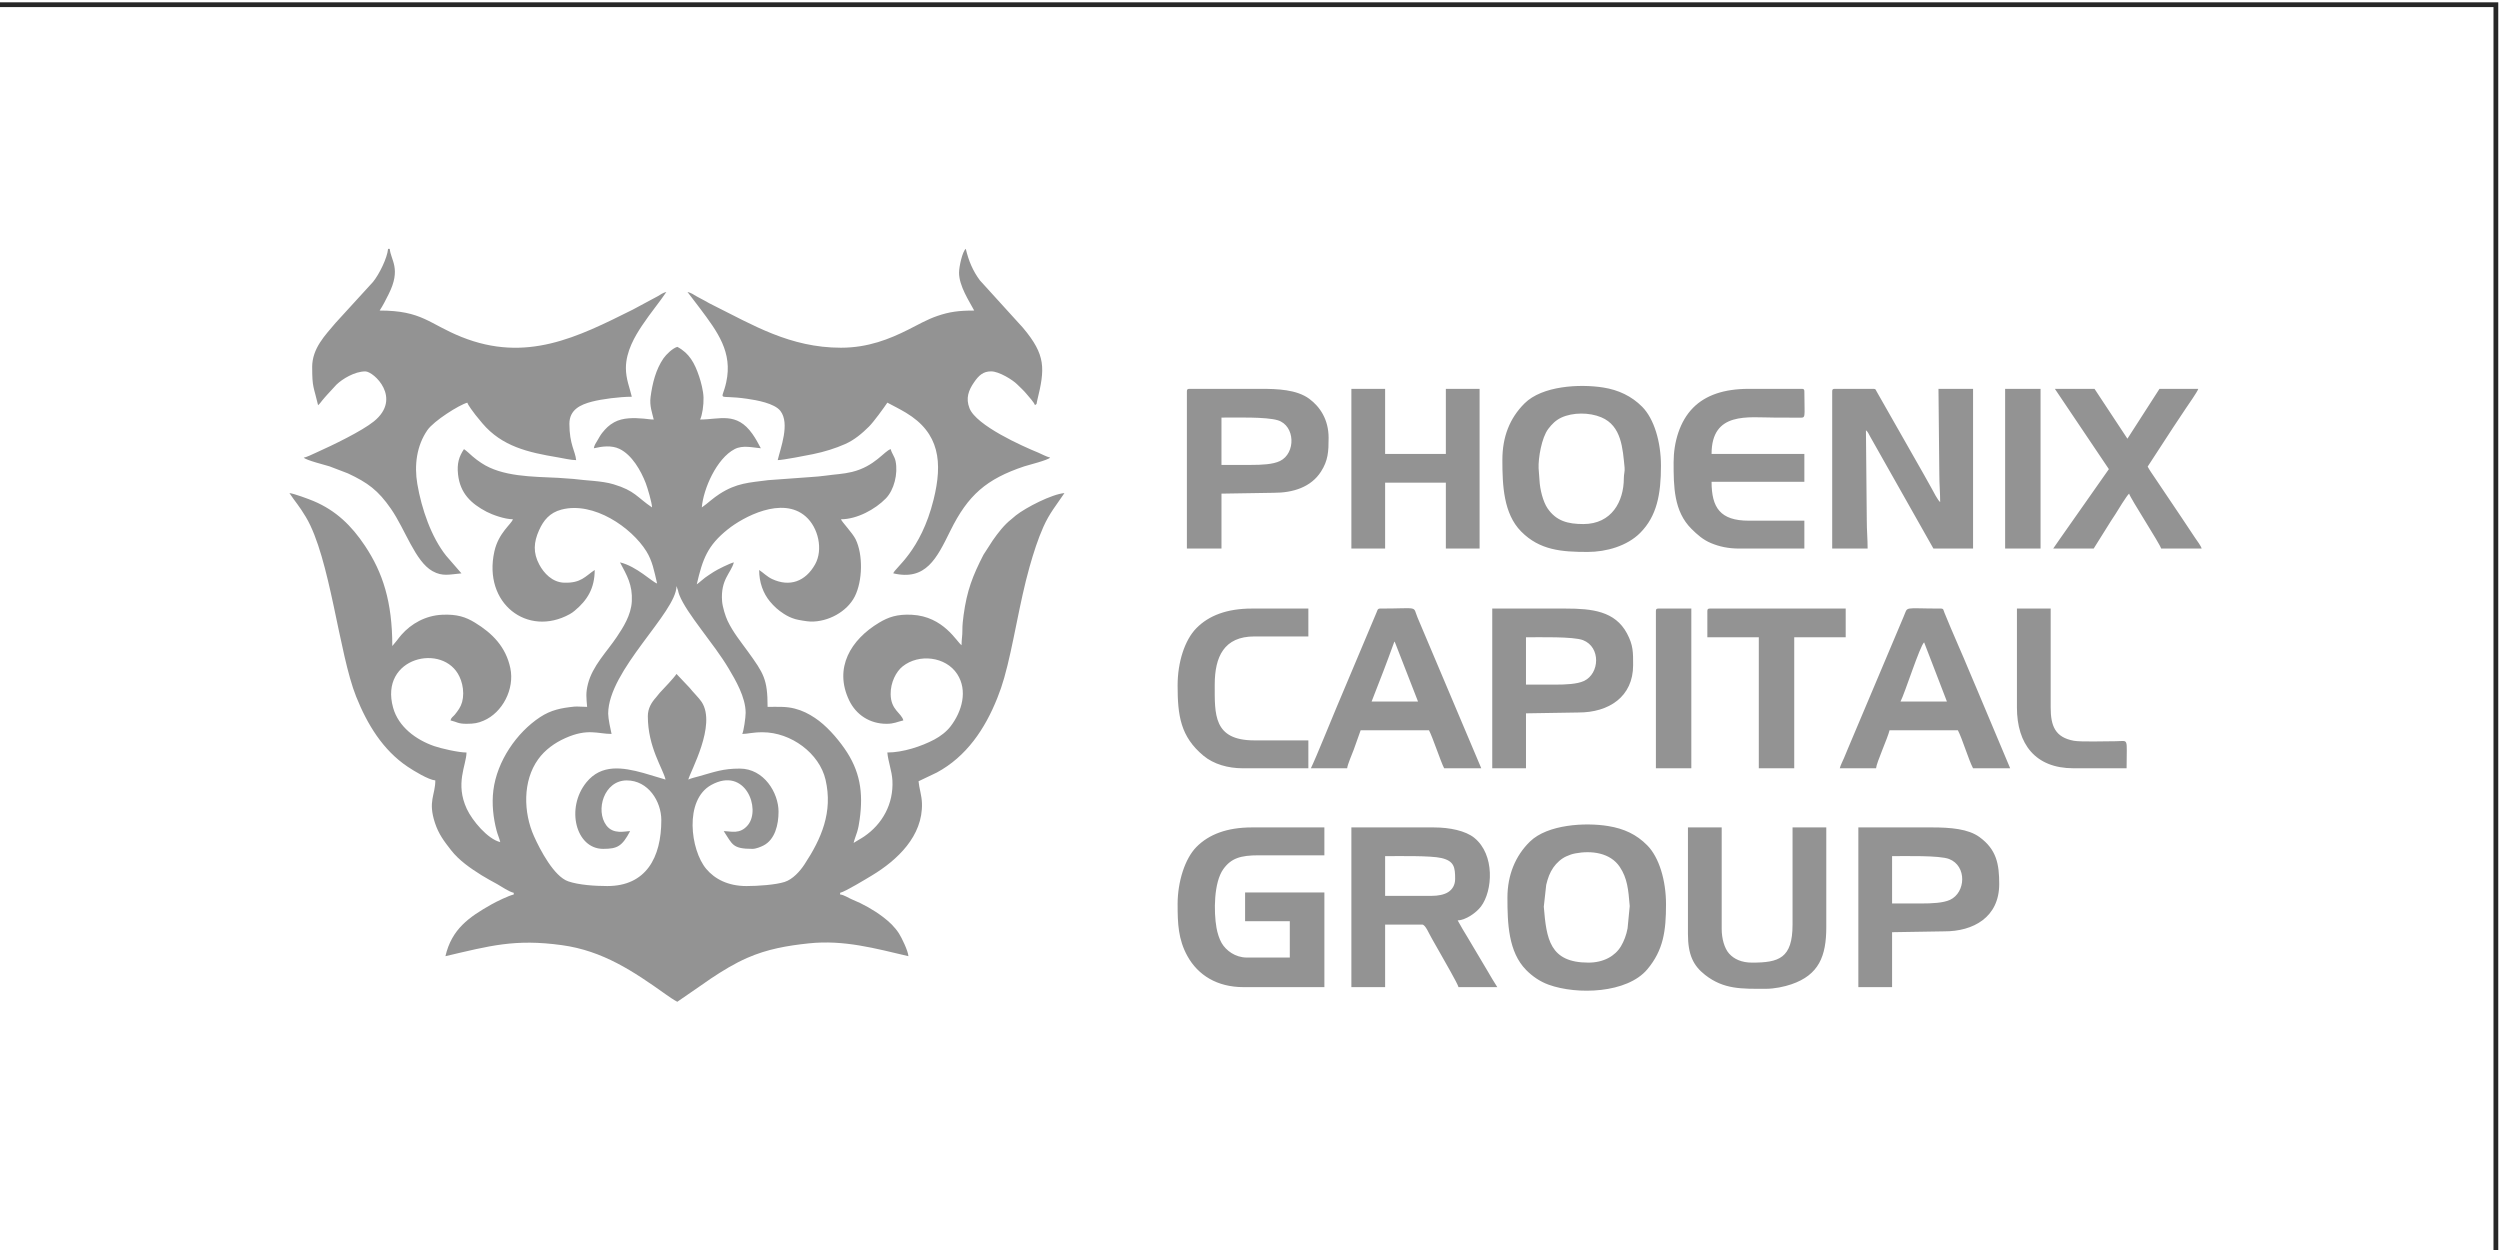 <?xml version="1.0" encoding="UTF-8"?> <svg xmlns="http://www.w3.org/2000/svg" xmlns:xlink="http://www.w3.org/1999/xlink" xmlns:xodm="http://www.corel.com/coreldraw/odm/2003" xml:space="preserve" width="40mm" height="20mm" version="1.1" style="shape-rendering:geometricPrecision; text-rendering:geometricPrecision; image-rendering:optimizeQuality; fill-rule:evenodd; clip-rule:evenodd" viewBox="0 0 4000 2000"> <defs> <style type="text/css"> .fil1 {fill:#939393} .fil0 {fill:#272727;fill-rule:nonzero} </style> </defs> <g id="Слой_x0020_1">  <path class="fil0" d="M-6.6 3.72l4003.81 0 0 2007.62 -4007.62 0 0 -2007.62 3.81 0zm3996.19 7.62l-3992.38 0 0 1992.38 3992.38 0 0 -1992.38z"></path> <g id="_2140189235760"> <path class="fil1" d="M1036.53 1145.89c0,49.75 24.22,83.72 28.33,101.41l-35.36 -10.54c-33.53,-9.2 -67.25,-14.5 -91.19,14.89 -33.46,41.07 -17.16,106.53 26.7,106.53 22.76,0 30.31,-4.01 43.18,-28.39 -8.22,0 -26.85,5.84 -38.05,-9.2 -17.82,-23.96 -3.84,-71.93 32.65,-71.93 34.36,0 55.32,33.53 55.32,63.55 0,59.86 -24.46,105.47 -86.36,105.47 -20.1,0 -45.88,-1.77 -62.64,-7.55 -22.69,-7.82 -44.83,-50.1 -54.75,-72.24 -16.91,-37.77 -18.33,-88.3 6.71,-123.05 10.82,-15.01 26.25,-26.18 43.2,-33.78 36.21,-16.24 52.13,-6.76 74.21,-6.76 -1.66,-7.15 -5.4,-24.68 -5.4,-32.44 0,-69.3 109.3,-162.1 109.3,-204.17l2.45 7.01c0.89,3.5 0.85,4.07 2.13,7.33 11.81,30.09 55.1,77.55 78.66,117.23 11.2,18.86 27.4,46.32 27.4,71.24 0,7.82 -3.12,29.07 -5.4,33.8 8.93,0 15.74,-2.7 32.38,-2.7 45.86,0 91.18,33.92 100.88,76.04 11.9,51.67 -6.48,94.07 -33.94,135.71 -7.07,10.72 -18.62,23.65 -31.64,27.78 -14.5,4.6 -42.75,6.55 -60.93,6.55 -29.4,0 -50.72,-11.18 -64.39,-27.42 -25.3,-30.07 -35.67,-110.39 8.14,-134.41 54.41,-29.84 79.66,38.36 58.6,64.13 -12.76,15.62 -27.35,9.82 -38.78,9.82 14.09,21.09 13.53,28.39 45.88,28.39 5.92,0 13.65,-3.33 17.61,-5.34 18.61,-9.48 24.22,-33.36 24.22,-54.15 0,-29.99 -23.15,-68.96 -62.07,-68.96 -26.86,0 -40.04,5.24 -64.77,12.17 -5.25,1.47 -13.1,3.27 -17.54,5.41 2.92,-12.55 45.51,-87.27 21.37,-124.18 -4.2,-6.42 -14.23,-16.13 -19.24,-22.63l-21.02 -22.21c-4.8,7.18 -19.68,22.52 -26.67,30.07 -2.77,3 -3.28,4.33 -6.07,7.44 -7.28,8.11 -13.14,17.58 -13.14,30.1l0.03 -0.02zm-236.14 201.47c-19.92,-4.65 -44.81,-34.34 -53.54,-53.17 -18.87,-40.67 -0.89,-69.34 -0.43,-90.16 -12.87,0 -41.18,-6.56 -51.81,-10.28 -29.22,-10.21 -57.07,-30.74 -65.61,-61.35 -22.68,-81.28 80.8,-104.48 106.22,-49.65 3.39,7.32 5.89,16.3 5.9,26.63 0.01,10.39 -2.43,18.19 -6.53,24.65 -2.02,3.17 -4.52,6.53 -6.85,9.36 -3.19,3.88 -5.62,4.24 -6.96,9.25 10.45,2.44 11.72,5.47 25.62,5.45 12.49,-0.02 18.4,-1.19 27.42,-5.03 30.02,-12.79 49.82,-50.43 42.69,-84.17 -7.15,-33.85 -28.6,-55.69 -56.84,-72.84 -14.44,-8.78 -28.38,-13.59 -52.39,-12.43 -26.56,1.28 -49.29,14.22 -65.08,32.14 -2.49,2.83 -4.7,5.85 -7.18,9.03 -2.78,3.55 -4.7,5.85 -7.33,8.88 0,-70.79 -15.13,-117.39 -43.72,-160.36 -21.45,-32.23 -46.43,-56.52 -82.33,-71.64 -7.07,-2.98 -31.6,-12.15 -38.57,-12.73 9.56,14.31 15.51,20.13 26.42,38.43 38.85,65.21 52.79,218.34 80.37,287.24 17.66,44.1 42.61,85.5 82.39,112.15 9.82,6.58 33.33,20.99 44.26,21.9 0,23.69 -12.09,33.06 -0.53,68.14 5.88,17.85 14.71,29.37 25.59,43.32 13,16.66 30.78,28.87 48.89,40.25 8.46,5.32 16.01,9.19 24.98,14.18 7.65,4.26 18.3,12.02 26.56,13.95l0 2.7c-8.52,1.99 -27.58,11.32 -35.52,15.79 -36.2,20.41 -63.7,39.54 -73.78,82.91 71.28,-16.64 110.87,-27.98 186.3,-17.66 65.71,8.99 114.76,42.12 165.89,78.5 5.64,4.01 12.71,8.9 18.89,12.17 0.24,-0.21 0.62,-0.85 0.73,-0.62l35.17 -24.25c6.42,-4.25 11,-7.81 17.54,-12.18 18.71,-12.49 37.86,-24.22 58.53,-33.3 31.85,-13.99 63.82,-19.52 98.32,-23.16 56.3,-5.93 106.06,8.04 159.44,20.5 -0.74,-8.96 -10.86,-29.66 -15.09,-36.26 -6.9,-10.76 -15.73,-19.01 -25.95,-26.73 -14.86,-11.22 -31.9,-20.78 -49.18,-27.79 -5.43,-2.2 -12.87,-7.4 -19.08,-7.92l0 -2.7c8.35,-1.95 41.4,-22.03 50.69,-27.63 40.7,-24.51 81.97,-63.18 80.25,-115.74 -0.43,-12.94 -4.54,-24.2 -5.45,-35.11l29.24 -13.97c47.32,-25.46 77.05,-69.58 96.84,-119.31 4.39,-11.05 7.55,-20.14 11,-32.24 14.5,-50.87 24.31,-120.19 40.45,-177.15 6.48,-22.87 13.34,-44.39 22.19,-64.3 9.86,-22.17 20.98,-35.04 33.72,-54.1 -20.14,1.68 -61.54,22.98 -77.71,35.71 -3.16,2.48 -4.33,3.91 -7.31,6.2 -11.4,8.8 -21.4,21.97 -29.69,33.79l-14.84 22.99c-17.34,33.71 -26.43,57.17 -31.81,96.57 -1.03,7.56 -2,16.31 -1.92,23.76 0.1,10.07 -1.34,14.23 -1.34,24.35 -7.73,-5.19 -28.6,-46.14 -79.6,-48.69 -23.85,-1.19 -37.69,3.91 -52.22,12.6 -45.39,27.16 -72.87,72.43 -48.02,124.35 11.12,23.23 33.15,37.52 59.75,37.52 12.21,0 16.27,-2.94 26.99,-5.45 -3.25,-12.22 -20.02,-16.44 -20.35,-41.92 -0.23,-18.83 8.73,-36.15 19.15,-44.47 26.07,-20.81 69.07,-15.82 87.34,12.24 17.14,26.33 7.78,59.71 -10.56,83.62 -6.58,8.58 -16.22,15.94 -26.09,21.18 -20.43,10.86 -50.2,20.72 -75.12,20.72 1.15,13.92 7.32,29.8 8.1,44.62 2.01,37.67 -16.09,69.94 -45.31,89.81 -5.75,3.91 -11.31,6.59 -16.76,10.25 1.41,-6.08 3.7,-11.38 5.57,-17.39 1.97,-6.34 3,-12.26 4.11,-20.22 6.04,-43.38 0.65,-78.02 -24.52,-113.83 -12.24,-17.41 -29.43,-36.98 -47.22,-48.69 -9.76,-6.43 -19.39,-11.56 -32.37,-14.89 -14.01,-3.59 -27.28,-2.67 -43.21,-2.67 0,-44.39 -6.2,-53.48 -31.6,-88.68 -11.84,-16.4 -23.38,-30.3 -32.29,-48.77 -3.53,-7.31 -8.21,-22.36 -8.92,-31.63 -2.66,-34.86 14.23,-44.84 18.84,-62.14 -6.71,1.56 -26.43,11.43 -32.14,15.13 -4.68,3.04 -9.48,6.11 -13.75,9.2 -4.4,3.18 -9.09,7.88 -13.48,10.83 9.48,-40.77 17.16,-62 49.74,-88.07 24.34,-19.48 87.07,-53.67 124.67,-20.44 20.14,17.79 28.13,52.99 14.95,76.52 -15.31,27.33 -40.56,36.71 -68.85,23.47 -7.77,-3.64 -13.91,-9.93 -20.66,-14.46 0,19.86 6.39,37.25 17.22,50.35 6.63,8.01 13.3,14 22.16,19.71 5.74,3.7 11.28,6.45 18.45,8.56 4.68,1.37 18.52,3.76 24.53,3.91 27.8,0.65 58.19,-15.62 70.62,-40.13 12.52,-24.68 13.46,-66.82 1.35,-91.58 -4.93,-10.07 -22.42,-28.17 -23.43,-31.96 25.5,0 54.77,-15.78 71.89,-33.43 13.07,-13.49 19.6,-39.45 15.49,-59.53 -1.61,-7.89 -6.08,-12.03 -7.76,-19.26 -9.98,2.67 -25.35,27.61 -62.06,36.52 -14.05,3.42 -26.7,3.69 -42.62,5.97 -6.04,0.87 -16.91,1.86 -22.18,2.11l-69.19 5.04c-30.45,3.97 -50.34,4.4 -77.82,22.08 -4.46,2.86 -9.55,6.69 -13.99,10.32 -4.8,3.93 -9.64,8.04 -14.42,11.24 2.48,-29.78 23.76,-78.42 52.59,-93.34 12.93,-6.7 28.54,-2.42 41.87,-1.31 -4.43,-8.38 -8.2,-15.48 -13.5,-22.98 -25.41,-35.98 -52.59,-22.99 -83.66,-22.99 3.55,-7.42 5.8,-23.34 5.45,-35.2 -0.32,-10.91 -4.04,-24.84 -6.96,-33.59 -7.21,-21.6 -15.81,-37.36 -34.92,-47.5 -7.38,1.98 -17.91,12.2 -22.16,18.36 -12.32,17.88 -17.74,39.91 -20.66,61.78 -1.9,14.24 2.56,25.44 5.04,36.14 -5.35,0 -9.75,-0.93 -16.07,-1.47 -15.68,-1.33 -33.24,-1.78 -47.09,5.78 -8.41,4.59 -13.59,9.93 -19.36,17.11 -2.7,3.35 -4.92,7.55 -7.31,11.6 -2.23,3.78 -5.6,8.55 -5.97,12.95 13.37,-3.12 28.21,-5.07 40.89,0.94 20.07,9.53 34.44,34.87 42.21,55.06 2.71,7.03 9.84,30.96 10.01,38.65 -24.03,-16.12 -27.18,-26.7 -61.58,-37.01 -19.15,-5.74 -43.36,-5.76 -64.29,-8.59l-23.92 -1.72c-42.08,-2.04 -90.1,-1.68 -123.34,-23.8 -5.3,-3.53 -9.17,-6.38 -13.89,-10.41 -4.63,-3.95 -9.05,-8.51 -13.9,-11.76 -7.97,11.94 -11.44,22.93 -9.49,40.55 3.33,30.23 20.94,46.7 45.72,59.71 9.03,4.74 29.01,11.97 42.04,11.97 -1.98,7.42 -22.94,21.42 -29.63,51.45 -18.57,83.34 53.12,137.54 120.47,100.44 3.37,-1.85 5.21,-3.24 7.98,-5.53 20.11,-16.71 32.06,-35.7 32.06,-65.22 -15.35,10.3 -21.81,21.13 -48.62,20.36 -19.45,-0.56 -32.77,-15.43 -40,-28.91 -10.17,-18.97 -9.03,-35.76 -0.42,-54.99 7.12,-15.91 17.05,-28.15 35.83,-33.06 51.82,-13.52 112.28,28.9 135.8,66.56 9.71,15.54 12.62,31.69 17.26,51.66 -7.37,-1.97 -32.98,-27.64 -59.37,-33.8 11.09,20.99 20.19,35.67 18.91,62.22 -1.09,22.43 -14.26,42.44 -24.02,57.06 -15.97,23.9 -38.91,46.32 -46.21,75.38 -3.64,14.48 -2.56,21.37 -1.29,36.57 -8.41,0 -15.61,-0.93 -20.57,-0.42 -20.84,2.15 -37.19,5.29 -54.76,16.88 -37.27,24.57 -68.86,70.18 -74.7,117.15 -2.67,21.49 -0.15,44.16 5.17,64.28 1.91,7.2 4.39,12.08 5.88,18.45l-0.06 0.01zm-300.9 -759.89c0,33.62 2.41,30.6 9.44,60.85 2.06,-1.51 5.07,-5.56 6.92,-7.94 3,-3.83 4.5,-5.11 7.52,-8.69l14.88 -16.18c9.49,-9.19 29.24,-21.27 46.24,-21.27 13.55,0 59.47,42.92 13.71,79.99 -19.38,15.69 -66.18,38.26 -91.99,49.8 -5.29,2.36 -16.16,7.79 -20.22,8.13 2.99,4.09 35.79,12.18 41.32,14.03l29.3 11.2c31.87,14.93 48.33,26.98 68.92,56.69 23.09,33.33 38.72,84.16 66.45,99.72 16.29,9.14 27.45,5.17 46.34,3.59l-24.48 -28.21c-23.77,-29.78 -39.31,-74.92 -46.1,-114.7 -5.18,-30.31 -1,-61.46 16.03,-86.17 10.33,-15 51.1,-40.6 63.99,-44.05 1.1,4.13 9.84,15.43 12.91,19.51l10.97 13.35c31.51,37.33 73.67,46.78 120.88,54.65 8.67,1.44 21.05,4.44 29.3,4.44 -1.16,-13.98 -10.79,-25.04 -10.79,-58.15 0,-22.58 17.77,-30.7 36.14,-35.45 15.56,-4.02 43.95,-7.82 63.72,-7.82 -3.33,-14.32 -9.45,-28.28 -9.45,-45.97 0,-26.72 14.8,-51.35 25.64,-67.61 13.94,-20.9 28.08,-37.54 39.13,-54.09 -5.69,1.33 -9.28,4.21 -13.56,6.7l-40.42 21.7c-88.19,43.94 -169.99,85.42 -274.13,43.48 -51.87,-20.89 -62.63,-42.13 -130.68,-42.13 5.34,-8 9.73,-16.87 14.39,-26.14 20.61,-40.94 3.31,-54.33 1.8,-72.57l-2.7 0c-1.19,14.35 -14,40.57 -24.09,52.93l-59.98 65.65c-16.52,19.69 -37.38,40.42 -37.38,70.71l0.03 0.02zm1034.95 -151.44c0,21.68 16.32,45.76 24.29,60.85 -25.16,0 -39.71,2.07 -58.88,8.6 -16.51,5.62 -31.67,14.45 -46.82,22.04 -29.55,14.8 -63.9,28.84 -107.5,28.84 -81.47,0 -141.27,-36.59 -203.74,-67.62 -5.11,-2.54 -8.93,-4.45 -14.08,-7.53 -4.76,-2.85 -8.59,-4.27 -13.18,-7.07 -4.68,-2.86 -8.88,-5.69 -14.58,-7.02l19.86 26.08c28.4,37.9 52.71,70.37 42.14,118.52 -7.2,32.74 -16.98,19.02 33.27,26.3 15.3,2.22 43.91,7.15 53.44,19.47 15.59,20.15 0.16,59.42 -4.32,78.69 8.11,0 46.44,-7.48 56.58,-9.56 18.36,-3.78 35.87,-9.28 51.36,-16.15 14.75,-6.54 27.2,-17.09 38.16,-28.02 7.46,-7.44 23.75,-29.87 29.33,-38.22 9.96,5.28 20.33,10.49 29.77,16.15 53.97,32.4 58.96,79.49 44.18,139.08 -20.61,83.08 -62.18,109.19 -64.5,117.9 52.35,12.22 69.53,-23.91 91.31,-68.05 28.17,-57.1 57.59,-82.86 118.35,-103.16 5.42,-1.81 38.38,-10 41.32,-14.03 -6.57,-1.54 -13.36,-5.59 -19.08,-7.93 -24.97,-10.17 -99.06,-43.22 -109.94,-71.01 -6.26,-15.98 -1.61,-28.59 7.38,-41.61 7.43,-10.76 14.39,-17.37 27.19,-17.37 12.75,0 34.6,13.68 41.52,20.59 4.89,4.88 11.26,10.59 15.35,15.71 3.36,4.21 12.12,13.4 13.29,17.78 4.01,-2.94 2.03,-0.9 3.58,-7.23 12.6,-51.38 14.14,-72.85 -22.89,-116.75l-68.8 -75.73c-11.18,-15.02 -18.12,-31.42 -22.54,-50.43 -5.42,3.98 -10.79,28.71 -10.79,37.86l-0.03 0.03z"></path> <path class="fil1" d="M2931.51 626.23l0 251.47 56.68 0c0,-15.33 -1.35,-29.09 -1.35,-45.97l-1.35 -143.31c3.38,2.48 4.54,6.43 7.01,10.56l100.96 178.72 63.43 0 0 -255.53 -55.34 0 1.35 136.55c0,16.48 1.35,29.61 1.35,44.62 -3.72,-2.73 -10.85,-16.74 -13.5,-21.63 -4.24,-7.85 -8.52,-15.23 -13.08,-23.4l-74.97 -131.76c-1.74,-2.76 -1.11,-4.38 -5.08,-4.38l-62.08 0c-3.11,0 -4.05,0.94 -4.05,4.06l0.02 0zm-1047.33 820.67c0,30.57 0.89,56.09 15.75,82.92 16.88,30.47 47.49,49.58 89.52,49.58l129.57 0 0 -151.43 -126.87 0 0 45.97 71.53 0 0 58.13 -68.83 0c-18.36,0 -33.24,-11.22 -40.23,-23.24 -3.77,-6.5 -6.78,-16.08 -8.21,-24.22 -4.56,-25.98 -4.41,-72.77 10.99,-94.14 12.46,-17.3 27.55,-21.99 56.34,-21.99l105.27 0 0 -44.61 -116.07 0c-39.59,0 -68.87,11.11 -88.77,31.4 -18.12,18.49 -30,55.02 -30,91.63l0.01 0zm406.24 -13.52l-74.23 0 0 -63.54c20.89,0 72.72,-1.1 90.12,3.01 20.53,4.84 21.91,14.92 21.91,33.49 0,9.98 -4.68,17.01 -11.29,21.14 -6.63,4.15 -16.24,5.9 -26.5,5.9l-0.01 0zm-128.21 146.02l53.98 0 0 -100.05 59.39 0c5.29,0 10.95,15.03 15.93,23.25l14.19 25c4.72,8.52 26.59,46.12 27.91,51.81l62.08 0c-5.49,-8.22 -10.44,-17.17 -15.77,-26.12l-31.72 -53.4c-5.49,-9.11 -11.07,-18.08 -15.94,-27.29 12.87,-0.29 29.77,-12.25 37.26,-22.16 18.92,-25.06 22.59,-83.03 -10.67,-109.94 -13.98,-11.31 -39.42,-16.62 -64.39,-16.62l-132.27 0 0 255.53 0.02 -0.01zm379.25 -39.21c-62.07,0 -67.13,-37.92 -71.38,-89.48l3.86 -34.94c2.59,-10.82 5.71,-19.52 11.41,-27.77 5.07,-7.34 13.12,-14.61 21.16,-18.01 5,-2.11 8.03,-3.43 14.29,-4.61 25.28,-4.77 55.59,-1.23 70.88,21.74 11.97,17.98 13.69,35.67 15.88,62.61l-3.44 35.62c-1.97,10.78 -5.82,20.64 -10.57,28.62 -9.33,15.66 -27.71,26.23 -52.1,26.23l0.01 -0.01zm-129.57 -104.11c0,41.39 1.47,87.03 30,115.97 9.68,9.81 21.8,18.38 35.94,23.48 45.7,16.49 125.62,13.9 157.94,-24.69 25.74,-30.74 29.86,-61.46 29.86,-103.94 0,-38.32 -11,-75.06 -30,-94.33 -17.39,-17.63 -37.23,-26.71 -62.33,-30.85 -37.11,-6.11 -97.18,-2.64 -125.33,24.76 -23.41,22.78 -36.07,53.8 -36.07,89.6l-0.01 0zm121.47 -597.59c-24.78,0 -43.39,-4.82 -57.26,-25.12 -7.3,-10.68 -12.25,-30.54 -12.92,-45.19l-1.41 -18.97c-0.67,-16.18 4.77,-48.84 15.45,-62.95 5.89,-7.77 12.13,-14.02 21.02,-18.15 17.98,-8.35 44.42,-8.57 63.88,-0.4 32.54,13.67 34.19,50.08 37.23,80.44 0.63,6.33 -1.19,9.64 -1.21,17.33 -0.09,36.84 -19.42,73.01 -64.79,73.01l0.01 0zm-129.56 -102.75c0,41.2 1.91,86.12 30,114.61 29.73,30.14 65.07,32.76 106.31,32.76 30.24,0 63.44,-9.63 84.23,-30.54 26.63,-26.79 33.2,-61.69 33.2,-107.36 0,-38.32 -11,-75.06 -30,-94.33 -16.82,-17.05 -38.13,-27.05 -62.32,-30.86 -37.92,-5.97 -97.69,-2.79 -126.01,25.45 -23.75,23.68 -35.4,53.52 -35.4,90.28l-0.01 -0.01zm-402.2 8.11l-47.24 0 0 -75.71c22.5,0 71.71,-1.4 90.17,4.3 27.89,8.62 29.05,52.68 3.46,65.16 -11.44,5.58 -29.85,6.25 -46.39,6.25zm-102.57 -117.62l0 251.47 55.34 0 0 -87.88 83.68 -1.35c30.77,0.1 59.63,-9.04 75.52,-33.87 11.4,-17.82 12.21,-31.8 12.21,-54.01 0,-29.29 -13.72,-49.72 -30.83,-62.41 -20.26,-15.02 -51.38,-16.01 -77.14,-16.01l-114.72 0c-3.11,0 -4.05,0.94 -4.05,4.06l-0.01 0zm263.18 251.47l53.98 0 0 -105.46 97.18 0 0 105.46 53.98 0 0 -255.53 -53.98 0 0 104.11 -97.18 0 0 -104.11 -53.98 0 0 255.53zm912.37 567.85l-47.24 0 0 -75.71c20.64,0 75.94,-1.4 91.26,4.57 28.66,11.15 26.7,53.58 1.46,65.33 -11.02,5.13 -29.67,5.82 -45.48,5.82l0 -0.01zm-101.23 133.85l53.99 0 0 -87.88 83.68 -1.36c45.92,0.17 87.73,-22.25 87.73,-75.71 0,-31.78 -4.14,-55.15 -31.59,-75.15 -17.99,-13.1 -46.07,-15.43 -76.38,-15.43l-117.42 0 0 255.53 -0.01 0zm-484.53 -484.02l-47.24 0 0 -75.71c20.63,0 75.94,-1.4 91.27,4.57 28.66,11.15 26.7,53.58 1.46,65.33 -11.02,5.13 -29.67,5.81 -45.48,5.81l-0.01 0zm-101.22 133.85l53.99 0 0 -87.89 83.68 -1.35c49.16,0.18 87.73,-25.43 87.73,-75.71 0,-20.43 0.33,-31.89 -9.89,-50.94 -19.06,-35.53 -55.63,-39.65 -98.08,-39.65l-117.43 0 0 255.54zm290.18 -489.44c0,38.36 0.15,78.26 28.66,106.49 9.14,9.04 18.35,17.38 31.28,22.75 13.19,5.47 27.3,8.67 45.33,8.67l103.92 0 0 -44.61 -89.07 0c-45.62,0 -59.39,-21 -59.39,-62.19l148.46 0 0 -44.62 -148.46 0c0,-68.47 58.79,-58.14 101.22,-58.14l37.91 0.11c12.58,0.1 9.33,2.44 9.33,-42.03 0,-3.12 -0.94,-4.06 -4.05,-4.06l-85.03 0c-39.41,0 -68.78,10.07 -88.75,30.08 -21.59,21.63 -31.37,55.31 -31.37,87.55l0.01 0zm400.84 287.98l36.45 94.65 -74.23 0c6.83,-12.93 31.31,-89.89 37.79,-94.65l-0.01 0zm-134.96 201.46l58.04 0c0.78,-9.35 18.69,-48.38 21.59,-60.84l109.32 0c7.18,13.6 17.03,47.1 24.29,60.84l59.39 0 -54.02 -128.41c-9.32,-21.31 -17.77,-42.74 -27.41,-64.47 -4.94,-11.1 -9.11,-20.9 -13.81,-32.13l-9.91 -23.87c-1.61,-3.82 -1.14,-6.65 -5.51,-6.65 -62.22,0 -52.11,-4.39 -59.85,13.06l-88.65 209.99c-2.28,5.2 -4.4,10.91 -6.75,16.23 -1.82,4.14 -5.7,11.9 -6.71,16.26l-0.01 -0.01zm-712.62 -202.81c1,1.45 0.17,-0.17 1.42,2.63l36.37 93.37 -74.23 0 18.52 -47.7c3.29,-8.21 5.64,-15.3 8.87,-23.56l9.06 -24.73 -0.01 -0.01zm-133.62 202.81l58.04 0c0.47,-5.67 8.46,-24.19 10.6,-29.95l11 -30.89 109.32 0c6.2,11.75 18.68,50.2 24.29,60.84l59.39 0 -102 -241.24c-8.08,-19.36 3.75,-14.3 -59.96,-14.3 -3.98,0 -4.23,2.91 -5.31,5.5l-64.49 153.07c-10.09,23.58 -31.22,76.83 -40.87,96.97l-0.01 0zm603.3 264.99c0,33.21 8.39,50.76 27.54,65.7 29.93,23.36 58.58,22.18 96.63,22.18 14.46,0 29.99,-3.36 41.36,-7.24 43.98,-15.02 55.82,-44.97 55.82,-91.46l0 -159.53 -53.99 0 0 155.48c0,54.09 -21.96,60.84 -64.78,60.84 -16.44,0 -28.74,-5.45 -36.79,-14.53 -7.55,-8.52 -11.8,-23.97 -11.8,-39.56l0 -162.24 -53.99 0 0 170.35 0 0.01zm673.48 -743.61l-78.02 111.12c-3.89,5.75 -7.38,10.48 -11.06,15.97l64.79 0 27.57 -44.04c2.49,-4.09 4.46,-6.52 6.95,-10.61 4.03,-6.61 18.82,-30.78 22.17,-33.23 1.62,6.97 49.25,80.25 51.28,87.88l64.79 0c-1.23,-4.6 -7.28,-12.29 -10.26,-16.77 -3.95,-5.94 -6.85,-10.28 -10.8,-16.22 -3.95,-5.95 -6.86,-10.28 -10.8,-16.23l-43.46 -64.62c-3.94,-5.92 -7.83,-11.17 -11.07,-17.31l40.49 -62.19c6.88,-10.32 13.49,-20.27 20.51,-30.83 3.7,-5.56 18.77,-26.84 19.98,-31.37l-62.08 0 -51.29 79.77 -52.64 -79.77 -63.43 0 86.38 128.44 0 0.01zm-1490.02 346.12c0,48.22 4.57,81.88 41.52,112.54 16.19,13.43 39.21,19.96 62.41,19.96l105.27 0 0 -44.62 -86.38 0c-66.05,0 -63.43,-42.06 -63.43,-89.23 0,-44.82 15.03,-77.07 63.43,-77.07l86.38 0 0 -44.62 -90.43 0c-39.59,0 -68.87,11.12 -88.77,31.41 -18.61,18.99 -30,54.22 -30,91.63zm847.58 -118.98l0 41.91 82.33 0 0 209.56 56.69 0 0 -209.56 82.33 0 0 -45.97 -217.29 0c-3.11,0 -4.05,0.94 -4.05,4.06l-0.01 0zm495.33 154.13c0,58.89 29.66,97.35 90.43,97.35l85.03 0c0,-50.72 4.21,-43.34 -17.54,-43.27 -16.01,0.05 -55.93,1.25 -66.77,-0.72 -30.01,-5.45 -37.16,-23.66 -37.16,-53.36l0 -158.19 -53.99 0 0 158.19zm-18.89 -254.18l56.69 0 0 -255.53 -56.69 0 0 255.53zm-558.76 100.05l0 251.48 56.68 0 0 -255.54 -52.63 0c-3.12,0 -4.05,0.94 -4.05,4.06z"></path> </g> </g> </svg> 